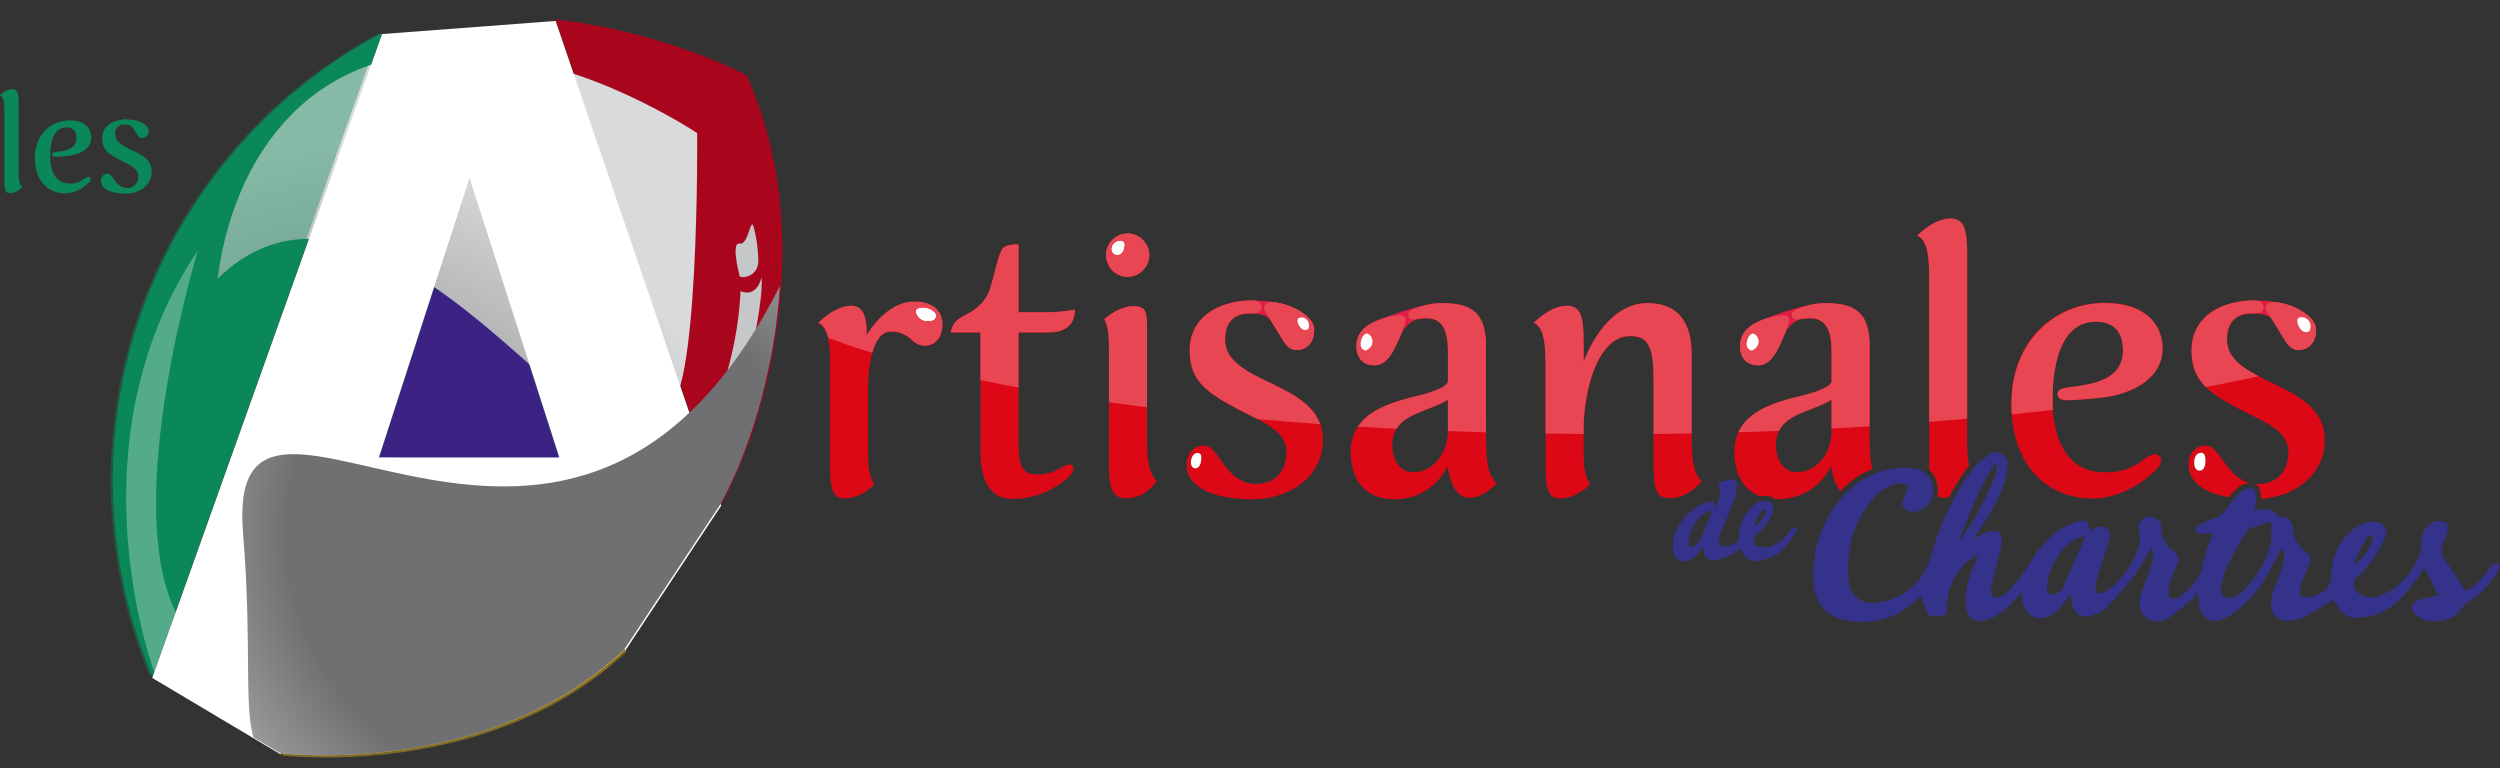 <svg xmlns="http://www.w3.org/2000/svg" xmlns:xlink="http://www.w3.org/1999/xlink" viewBox="0 0 696.12 213.95"><rect x="0" y="0" width="696.12" height="213.95" fill="#333333" stroke="none"/><defs><style>.cls-1,.cls-2,.cls-3,.cls-4{fill:none;}.cls-2{clip-path:url(#clip-path);}.cls-3{clip-path:url(#clip-path-2);}.cls-4{clip-path:url(#clip-path-3);}.cls-5{isolation:isolate;}.cls-6{fill:#dd0816;}.cls-7{fill:#34328a;fill-rule:evenodd;}.cls-8{fill:#df1d43;}.cls-9{fill:#e94653;}.cls-10,.cls-18,.cls-23,.cls-26{fill:#fff;}.cls-11{fill:#007dc5;}.cls-12,.cls-22{fill:#eebb1d;}.cls-13,.cls-19{fill:#0b8859;}.cls-14{fill:#a9061e;}.cls-15{fill:#3c2282;}.cls-16{fill:#c6c7c8;}.cls-16,.cls-17,.cls-21,.cls-25,.cls-26{mix-blend-mode:overlay;}.cls-17{fill:url(#radial-gradient);}.cls-18{opacity:0.5;}.cls-19,.cls-22{opacity:0.4;}.cls-20{clip-path:url(#clip-path-4);}.cls-21{fill:url(#radial-gradient-2);}.cls-23,.cls-26{opacity:0.3;}.cls-24{clip-path:url(#clip-path-5);}.cls-25{fill:url(#radial-gradient-3);}</style><clipPath id="clip-path"><polygon class="cls-1" points="155.47 122.6 130.39 44.54 105.04 122.6 155.47 122.6"/></clipPath><clipPath id="clip-path-2"><path class="cls-2" d="M94,156.7,77.57,204.9s57.82,7.23,96.24-28.92l-6.76-19.28Z"/></clipPath><clipPath id="clip-path-3"><path class="cls-3" d="M30.72,128.75a141.16,141.16,0,0,0,11,54.8L105.92,3.69A141.54,141.54,0,0,0,30.72,128.75Z"/></clipPath><radialGradient id="radial-gradient" cx="596.14" cy="365.62" r="121.84" gradientTransform="matrix(0.87, 0.16, -0.13, 0.97, -370, -294.26)" gradientUnits="userSpaceOnUse"><stop offset="0.01" stop-color="#707072"/><stop offset="0.24" stop-color="#8a8b8d"/><stop offset="0.38" stop-color="#9c9ea0"/><stop offset="0.56" stop-color="#aaacae"/><stop offset="0.92" stop-color="#d0d1d2"/><stop offset="1" stop-color="#d9dadb"/></radialGradient><clipPath id="clip-path-4" transform="translate(0 4.83)"><path class="cls-4" d="M207.66,15.46C192.34,7.7,171.6,1.83,154.86,0h-.48l46.25,135.47C214.32,111,227.45,58.45,207.66,15.46Z"/></clipPath><radialGradient id="radial-gradient-2" cx="154.93" cy="158.06" r="152.64" gradientTransform="translate(-0.48 -8.49) scale(0.87 0.87)" gradientUnits="userSpaceOnUse"><stop offset="0.01" stop-color="#58585a"/><stop offset="0.32" stop-color="#737375"/><stop offset="0.53" stop-color="#87888a"/><stop offset="0.64" stop-color="#959698"/><stop offset="0.85" stop-color="#bbbcbd"/><stop offset="1" stop-color="#d9dadb"/></radialGradient><clipPath id="clip-path-5" transform="translate(0 4.83)"><path class="cls-1" d="M78,204.9s57.53,7.19,95.75-28.77l26.7-40.31c13.62-24.4,26.68-76.64,7-119.42C192.21,8.68,171.57,2.84,154.91,1h-.48L106.22,4.69a141,141,0,0,0-63.89,179Z"/></clipPath><radialGradient id="radial-gradient-3" cx="153.68" cy="143.73" r="126.67" gradientUnits="userSpaceOnUse"><stop offset="0" stop-color="#707072"/><stop offset="0.26" stop-color="#707072"/><stop offset="0.26" stop-color="#707072"/><stop offset="0.58" stop-color="#707072"/><stop offset="0.75" stop-color="#8f9091"/><stop offset="1" stop-color="#c6c7c8"/></radialGradient></defs><g class="cls-5"><g id="Calque_2" data-name="Calque 2"><g id="Calque_1-2" data-name="Calque 1"><path class="cls-6" d="M257.53,91.45c-3.93,0-3.71-3.92-9.55-3.92-4.77,0-6.25,8.8-6.25,15.69V122c0,3.07.32,5.62,1.7,8a12.17,12.17,0,0,1-7.74,3.94c-2.44,0-4.56,0-4.56-8.7v-29c0-6.46-.85-10.07-3.29-11,0,0,4.45-4.77,9.22-4.77,4,0,4.25,4.77,4.25,8.16,3-4.87,7.84-9.33,13.14-9.33,3.5,0,7.95,1.17,7.95,6.47C262.4,88.37,260.92,91.45,257.53,91.45Zm-.44-10.51c-.87,0-2,.27-2,1a3.2,3.2,0,0,0,3.29,2.6c1.75,0,2.19-.79,2.19-1.56S258.85,80.94,257.09,80.94Z" transform="translate(0 4.83)"/><path class="cls-6" d="M292,87.74h-8.38V116.9c0,6.14,0,10.39,5.09,10.39,5.3,0,7.42-2.76,9-2.76.53,0,1.16,0,1.16,1.17,0,1-.95,2-1.9,2.75a22.84,22.84,0,0,1-14.74,5.62c-3.92,0-9.22-1.37-9.22-13.57V87.74h-8.27c.74-3.5,2.44-3.92,5.51-5.61,1.27-.75,4-3,5-5.42,1.49-3.71,2.44-10.18,3.93-12.29.95-1.38,4.45-1.16,4.45-1.16V82.13h8.69a49.11,49.11,0,0,0,7-.75C299.32,85.09,297.2,87.74,292,87.74Z" transform="translate(0 4.83)"/><path class="cls-6" d="M314,133.87c-2.44,0-5.2,0-5.2-8.59V93.57c0-3.39,0-7.21-1.27-9.54,0,0,3.92-3.6,8.05-3.6,3.4,0,3.82,1.38,3.82,6v31.92c0,6.89,1.27,9.32,2.76,10.8C320.44,131.21,317.89,133.87,314,133.87Zm0-61.61a6,6,0,1,1,6-6A6.11,6.11,0,0,1,314,72.26Zm-2.1-9.91a2.24,2.24,0,0,0-2.3,2.12,1.51,1.51,0,0,0,1.58,1.62c1.15,0,1.87-1.25,1.87-2.74C313,62.85,313,62.35,311.88,62.35Z" transform="translate(0 4.83)"/><path class="cls-6" d="M348.65,134.18c-11.87,0-18.23-3.93-18.23-9.54,0-3.72,2.44-5.41,4.87-5.41,4.14,0,5.94,10.7,14.42,10.7,4.88,0,8.49-3.07,8.49-8.9,0-5.52-5.41-7.84-12.2-11.24-10.49-5.4-14.73-8.69-14.73-17.06,0-9.76,8.8-13.89,17.28-13.89,1.59,0,2.75.63,2.75,2,0,1.59-2.12,1.59-3.17,1.59-5.2,0-7,3.29-7,7.22,0,4.12,2.54,7.3,10.07,10.91,7.32,3.71,17.17,7.22,17.17,17.07C368.37,127.82,359.26,134.18,348.65,134.18Zm-15-12.87c-1.17-.15-1.88.82-2.06,2.18-.13,1,.2,2,1.08,2.06,1.17.15,1.63-1.2,1.76-2.22C334.62,122.14,334.42,121.4,333.69,121.31Zm27.37-28.69c-2.23,0-3.29-1.8-4.88-4.45l-2.86-4.67C352.36,82,352,81.7,352,81c0-1.26,1-1.58,2.13-1.58,4.24,0,11.76,3.5,11.76,7.62C365.93,90.82,363.6,92.62,361.06,92.62Zm1.37-9c-.57,0-1.16.14-1.16.86,0,1.17,1.16,2.61,2,2.61,1.17,0,1.17-.57,1.17-1.44A2.09,2.09,0,0,0,362.43,83.62Z" transform="translate(0 4.83)"/><path class="cls-6" d="M408.89,133.76c-3,0-5.19-3.71-5.72-8.71l-1.06,1.61a16,16,0,0,1-13.57,7.52c-7.32,0-12.41-4-12.41-13.36,0-12.51,15.27-14.31,21.21-16.12,2.76-.85,5.83-2.11,5.83-3.39V93.15c0-4.35-.74-9.33-5.83-9.33-1.91,0-3.29.32-3.92.32s-1.28-.32-1.28-1.49c0-1.38,5.52-3.07,9.23-3.07,7.52,0,12.4,2,12.4,11.77v21.84c0,10.39.21,13.47,3,16.64C414.09,132.27,412.18,133.76,408.89,133.76Zm-19.5-43.9c-1.7,3.82-3.5,7-6.68,7s-5-2-5-5.3c0-2.22.84-4.77,4.77-6.68A22,22,0,0,1,389.81,83c.74,0,1.49,0,1.49,1.49C391.3,84.88,390.87,86.47,389.39,89.86Zm-8.64-1.62A2.59,2.59,0,0,0,379,91c0,1.65.41,1.92,1.23,1.91,1.23,0,1.64-1.37,1.64-2.45C381.84,88.64,381.3,88.24,380.75,88.24Zm22.42,18.27a35.51,35.51,0,0,1-4.77,2.22c-5.62,2.23-10.71,3.82-10.71,10.5,0,3.29,1.7,7.43,5.73,7.43,6,0,9.75-5.84,9.75-11.46Z" transform="translate(0 4.83)"/><path class="cls-6" d="M465.12,133.87c-2.44,0-4.67,0-4.67-8.59V100.89c0-8.8-1.37-12.09-6.47-12.09-9.22,0-13,15.37-13,26V122c0,3.07.31,5.62,1.79,8-1.69,2-5.4,3.94-7.83,3.94s-4.57,0-4.57-8.59V96.12c0-6.46-.85-10.07-3.28-11,0,0,4.45-4.77,9.22-4.77,4,0,4.67,3.39,4.67,10.18v5.4c3.07-8.05,9.22-16.32,17.7-16.32,10.92,0,12.4,8.59,12.4,14.42v24.39c0,6.89,1.28,9.32,2.76,10.8C472.11,131.21,469,133.87,465.12,133.87Z" transform="translate(0 4.83)"/><path class="cls-6" d="M586.15,105.77c-4.24.53-8.69.85-10.6.85s-2.65-.54-2.65-1.81,1.58-1.59,4-1.9c5.72-.75,14.21-1.91,14.21-10.18,0-3.71-1.38-8-7.53-8-9.33,0-12.08,10.8-12.08,21.94,0,9.12,3.17,20,14.41,20a16.55,16.55,0,0,0,10.7-3.28c1.07-.75,2.23-1.69,3.4-1.69a1.55,1.55,0,0,1,1.7,1.69c0,1.38-.74,1.9-1.7,2.87-3.08,3.17-9.86,7.73-17.28,7.73-12.2,0-22.69-8.7-22.69-26.51s12.51-28,25.87-28c12.51,0,16.22,7,16.22,12.61C602.16,101.63,591.77,105,586.15,105.77Z" transform="translate(0 4.83)"/><path class="cls-6" d="M635.16,88.17c1.58,2.65,2.64,4.45,4.87,4.45,2.55,0,4.88-1.8,4.88-5.63,0-4.12-7.53-7.62-11.76-7.62-1.17,0-2.13.32-2.13,1.58,0,.75.32,1.06,1.28,2.55Zm6.42-4.55a2.09,2.09,0,0,1,2,2c0,.87,0,1.44-1.16,1.44-.88,0-2-1.44-2-2.61C640.42,83.76,641,83.62,641.58,83.62Z" transform="translate(0 4.83)"/><path class="cls-1" d="M613,121.24c-1.34,0-2,1.21-2,2.79,0,1.19.51,2.2,1.51,2.2,1.33,0,1.66-1.6,1.66-2.79C614.12,122.06,613.79,121.24,613,121.24Z" transform="translate(0 4.83)"/><path class="cls-1" d="M487.21,93.07c1.3,0,1.73-1.45,1.73-2.6,0-1.88-.58-2.3-1.15-2.3s-1.86,1-1.86,2.88S486.35,93.07,487.21,93.07Z" transform="translate(0 4.83)"/><path class="cls-1" d="M494.5,119.23c0,3.29,1.71,7.43,5.74,7.43,6,0,9.74-5.84,9.74-11.46v-8.69a36,36,0,0,1-4.76,2.22C499.6,111,494.5,112.55,494.5,119.23Z" transform="translate(0 4.83)"/><path class="cls-6" d="M489.53,96.86c3.18,0,5-3.18,6.68-7,1.48-3.39,1.9-5,1.9-5.4,0-1.49-.74-1.49-1.48-1.49a21.93,21.93,0,0,0-7.31,1.91c-3.93,1.91-4.78,4.46-4.78,6.68C484.54,94.85,486.35,96.86,489.53,96.86Zm-1.74-8.69c.57,0,1.15.42,1.15,2.3,0,1.15-.43,2.6-1.73,2.6-.86,0-1.28-.29-1.28-2S487.21,88.17,487.79,88.17Z" transform="translate(0 4.83)"/><path class="cls-6" d="M518.1,127.38a23.79,23.79,0,0,1,3.27-1.64c-.7-2.57-.78-6.19-.78-12.55V91.35c0-9.76-4.87-11.77-12.4-11.77-3.72,0-9.23,1.69-9.23,3.07,0,1.17.53,1.49,1.28,1.49s2-.32,3.91-.32c5.09,0,5.83,5,5.83,9.33v8.16c0,1.28-3.07,2.54-5.83,3.39-5.93,1.81-21.2,3.61-21.2,16.12a16.77,16.77,0,0,0,1.41,7.23s.09.08.13.13a2.77,2.77,0,0,1,.61,1.18,9.87,9.87,0,0,0,5.1,4,6.23,6.23,0,0,1,1.22-.12l.6,0a3.57,3.57,0,0,1,2.13.88c.4,0,.8,0,1.21,0a16,16,0,0,0,13.57-7.52l1.05-1.61a13.43,13.43,0,0,0,2.47,6.93A26.56,26.56,0,0,1,518.1,127.38ZM510,115.2c0,5.62-3.7,11.46-9.74,11.46-4,0-5.74-4.14-5.74-7.43,0-6.68,5.1-8.27,10.72-10.5a36,36,0,0,0,4.76-2.22Z" transform="translate(0 4.83)"/><path class="cls-6" d="M538.91,128.4a8.23,8.23,0,0,1,.5,5,5.11,5.11,0,0,0,2.3.35,7.3,7.3,0,0,0,.94-.06,64.78,64.78,0,0,1,4.41-7.26c.37-.53.78-1.09,1.24-1.65a31.53,31.53,0,0,1-.54-6.52v-52c0-6.79-.64-10.18-4.67-10.18-4.77,0-9.22,4.77-9.22,4.77,2.43,1,3.29,4.56,3.29,11v53.33c0,.28,0,.52,0,.78A6.41,6.41,0,0,1,538.91,128.4Z" transform="translate(0 4.83)"/><path class="cls-6" d="M623.38,130.77a5.22,5.22,0,0,1,3.18-1.07h.11c-6.78-1.52-8.61-10.48-12.4-10.48-2.44,0-4.87,1.69-4.87,5.41,0,4.37,3.86,7.71,11.17,9A23.63,23.63,0,0,1,623.38,130.77Zm-10.92-4.54c-1,0-1.51-1-1.51-2.2,0-1.58.67-2.79,2-2.79.83,0,1.16.82,1.16,2.2C614.12,124.63,613.79,126.23,612.46,126.23Z" transform="translate(0 4.83)"/><path class="cls-6" d="M629.63,134v.09c9.72-.75,17.71-6.93,17.71-16.46,0-9.85-9.86-13.36-17.18-17.07C622.65,97,620.1,93.78,620.1,89.66c0-3.93,1.8-7.22,7-7.22,1.06,0,3.18,0,3.18-1.59,0-1.38-1.17-2-2.76-2-8.48,0-17.28,4.13-17.28,13.89,0,8.37,4.24,11.66,14.74,17.06,6.79,3.4,12.2,5.72,12.2,11.24,0,5.83-3.61,8.9-8.49,8.9a9,9,0,0,1-1.05-.06,2,2,0,0,1,.39.13C629.37,130.63,629.51,132.43,629.63,134Z" transform="translate(0 4.83)"/><path class="cls-7" d="M556.61,121.1c2.14,1.09,2.63,2.1,2.36,4.61-.46,4.33-2.44,8.08-4.52,11.77-1.45,2.56-3.07,5-4.78,7.79a18.33,18.33,0,0,1,3.49-1.91c1.09-.32,2.59-.54,3.42,0,.66.41.94,2.09.75,3.07-.75,3.73-1.8,7.4-2.65,11.1-.32,1.4-.93,3.32.74,3.92.92.35,2.77-.55,3.58-1.45a51.48,51.48,0,0,0,6.09-7.82c2.93-4.78,6.35-8.91,11.63-11.18.34-.14.69-.27,1-.38,3.16-1,3.82-.58,4.1,2.58.64-.42,1.2-1.05,1.85-1.16,1-.17,2.35-.37,3.07.13a3.25,3.25,0,0,1,.66,2.8c-.67,2.74-1.63,5.39-2.46,8.09-.51,1.69-1.1,3.38-1.44,5.11a2.54,2.54,0,0,0,.53,2.13c.41.3,1.53,0,2.11-.34,4.05-2.56,6.65-6.31,8.56-10.62a9.4,9.4,0,0,0,1-6.19c-.54-2.28.69-3.93,2.56-4.16a3.24,3.24,0,0,1,3.53,3.23,7.9,7.9,0,0,0,3.49,6.36,2.88,2.88,0,0,1,1,3.76,54.67,54.67,0,0,0-2.16,5.28c-.33,1.18-.65,3,0,3.69,1.23,1.28,2.78.12,3.9-.82,2.55-2.16,4.72-4.51,5.35-8.1.51-2.92,1.77-5.71,2.73-8.66-1.25,0-2.42.07-3.58,0A5.22,5.22,0,0,1,611,143c.33-.48.55-1.16,1-1.41a23,23,0,0,1,4.32-2,6.74,6.74,0,0,0,3.84-3.06,21.54,21.54,0,0,1,4.14-4.65,3.53,3.53,0,0,1,3.11-.57c.61.29.72,1.9.8,2.94a11.69,11.69,0,0,1-.41,2.59c2.09.8,5.16-1,6.46,2.26,2.39-.31,3.93.62,4.14,3.1a8.2,8.2,0,0,0,3.62,6.49,2.79,2.79,0,0,1,1,3.45c-.42,1.28-1,2.51-1.52,3.75a9.37,9.37,0,0,0-.86,2,29.08,29.08,0,0,0-.19,3.38,11.75,11.75,0,0,0,3.51,0c3-1,5.17-2.33,5.23-6.3a16,16,0,0,1,6.47-12.74,9.6,9.6,0,0,1,4.68-1.79c3.24-.31,4.9,1.76,3.64,4.76a44.72,44.72,0,0,1-4.54,7.5,19,19,0,0,1-2.86,2.89,3,3,0,0,0,.67,5.1,6.42,6.42,0,0,0,5.54.25c5.57-2,8.86-6.29,11-11.52.57-1.41.2-3.18.54-4.71.54-2.48,2.6-4.37,4.57-4.48,2.15-.13,3.15,1,2.6,3.09a10.5,10.5,0,0,1-1,2.58c-1.21,2-.69,3.74.5,5.49,1.86,2.73,3.67,5.5,5.58,8.35,2.72-1.39,4.83-3.84,6.73-6.53.72-1,1.49-1.92,2.76-.63v.74a26.87,26.87,0,0,1-9.4,9.92,3.81,3.81,0,0,0-1.1,1.16c-2.56,4.07-9.19,5.1-12.86,2-1.63-1.38-1.53-3,.37-4a16.75,16.75,0,0,1,3.35-.94c.74-.18,1.51-.31,2.56-.53-1.36-2.59-2.59-5-3.93-7.52-1.58,2.16-3,4.23-4.53,6.16-2.73,3.34-6,6.05-10.29,7.11-5.57,1.37-7.82.39-10.52-4.54-2.37,1.48-4.7,3-7.14,4.41A13.47,13.47,0,0,1,639,167.8c-4.82,1.09-7.61-1.86-6.35-6.8.52-2.07,1.5-4,2.18-6.05a33.55,33.55,0,0,0,1.26-4.59,6.42,6.42,0,0,0-.36-2.15l-.52,0c-1,1.84-2.1,3.66-3.06,5.54a33.4,33.4,0,0,1-10.86,12.57c-5.19,3.55-8.86,1.6-9.21-4.69,0-.25,0-.49-.05-.74l-.61-.59c-.21.49-.28,1.13-.65,1.43q-3.28,2.79-6.71,5.41a5.49,5.49,0,0,1-2,.8c-4.34,1-7.21-2.17-6-6.9.53-2.07,1.51-4,2.19-6.05a33.51,33.51,0,0,0,1.25-4.59,8.85,8.85,0,0,0-.45-2.64,94.2,94.2,0,0,1-5,8c-2.4,3.09-5.08,6-7.78,8.82a8.59,8.59,0,0,1-3.19,1.77c-3.37,1.28-5.48.08-6.2-3.44a20.18,20.18,0,0,1-.26-2.42c-.92,1.21-1.68,2.34-2.57,3.36a13.28,13.28,0,0,1-2.3,2.13c-1.74,1.21-3.65,1.87-5.71.86s-2.82-3-3-5.15c0-.36,0-.73-.07-1.53-.82.87-1.4,1.53-2,2.16-2.33,2.38-4.69,4.74-8.1,5.55-2.86.69-4.94-.54-5.4-3.45-.71-4.48.81-8.6,2.44-12.66.22-.55.49-1.08.74-1.62l-.36-.41a26.28,26.28,0,0,0-3.44,2.73,18.74,18.74,0,0,0-4.85,11.69c-.06.87.55,2.1-1,2.41s-3.46.81-4.46-1a29.86,29.86,0,0,1-1.6-4.57c-.54.5-1.2,1.15-1.89,1.76a21.63,21.63,0,0,1-18.71,5.18c-5.51-.91-8.71-4.34-9.31-10-1.15-10.76,4.13-23.46,13.91-29.35a21.64,21.64,0,0,1,13.44-3c2.31.22,4.38,1.1,5.32,3.39a6.32,6.32,0,0,1-1.13,7.06,6.14,6.14,0,0,1-3.86,1.66c-2.67.11-3.76-2.13-2.37-4.42a1.29,1.29,0,0,0,.19-.32c.3-.87.59-1.75.88-2.63-1.06-.19-2.27-.81-3.14-.49a14.76,14.76,0,0,0-5.42,2.9c-6.51,6.49-8.76,14.69-8.17,23.63.34,5.18,4.06,7.56,9.29,6.45A18.05,18.05,0,0,0,536.07,154c1.56-2.71,2.06-6,3.17-9a77.22,77.22,0,0,1,9-17.7,16.83,16.83,0,0,1,6.9-6.16Zm75.64,19.34c-1.76.57-3.53,1.06-5.24,1.72a3.59,3.59,0,0,0-1.66,1.37,93.18,93.18,0,0,0-4.8,8.48,25.38,25.38,0,0,0-2.14,6.94c-.32,2.23,1.86,3.52,3.86,2.41a13,13,0,0,0,3.39-2.8C630.11,153.38,633.47,147.76,632.25,140.44Zm-51.61,4.07a12,12,0,0,0-3,.89A17.61,17.61,0,0,0,570,158.6c-.21,2,1.3,2.74,3,1.65a3.63,3.63,0,0,0,1.4-1.43C576.43,154.26,578.39,149.67,580.64,144.51Zm-35.36,1.76a81,81,0,0,0,10.42-19.12,11.72,11.72,0,0,0,.34-2.6l-.68-.15C551,131.2,548.24,138.78,545.28,146.27Zm110.15,5.53c.21.1.41.22.61.32,1.93-1.92,3.85-3.87,4.59-6.63.11-.43-.17-1-.27-1.46-.41.21-1,.3-1.2.62C657.87,147,656.67,149.41,655.43,151.8Z" transform="translate(0 4.83)"/><path class="cls-7" d="M477.59,136.62c1.15-2.4,1.87-4.5.72-7a32.08,32.08,0,0,1,3.6-.9c1.25-.17,2,.5,1.83,1.74a19.62,19.62,0,0,1-1,4.33c-1.14,3-2.44,6-3.64,9.06a9.22,9.22,0,0,0-.46,1.88c-.21,1.27.19,1.72,1.49,1.61a9.34,9.34,0,0,0,2-.44c1.93-.64,1.93-.74,2.1-2.78a11.85,11.85,0,0,1,3.78-8,4.84,4.84,0,0,1,3.89-1.41,1.82,1.82,0,0,1,1.85,2c-.1,2.17-1.4,3.77-2.71,5.33-.62.73-1.33,1.38-2,2a1.94,1.94,0,0,0,.89,3.44,6.91,6.91,0,0,0,3.46-.27,10.62,10.62,0,0,0,4.88-4.07c.43-.58.92-1.5,1.66-1s0,1.33-.34,1.89c-1.69,2.6-3.57,5.06-6.5,6.34a13.08,13.08,0,0,1-4.1,1c-1.92.16-3-.76-4.4-3.36-1,.59-1.89,1.26-2.91,1.75a17.28,17.28,0,0,1-3.54,1.3c-2.31.51-3.72-.67-3.81-3,0-.22,0-.44,0-.83-.67.85-1.19,1.6-1.79,2.27a7.77,7.77,0,0,1-1.47,1.28c-2.54,1.62-5.16.25-5.27-2.77-.15-3.86,1.55-7,4.16-9.65a11.75,11.75,0,0,1,5.65-3.39C477.15,134.6,477.5,134.85,477.59,136.62Zm-1,.72a5.36,5.36,0,0,0-1.57.44,11,11,0,0,0-4.85,8.33c-.12,1.19.83,1.72,1.8,1a5.41,5.41,0,0,0,1.59-2c1.06-2.32,2-4.71,3-7.07A3,3,0,0,0,476.59,137.34Zm12.07,4.45a8.14,8.14,0,0,0,2.87-4c.06-.23-.12-.54-.18-.81-.23.1-.55.11-.69.28A8.93,8.93,0,0,0,488.66,141.79Z" transform="translate(0 4.83)"/><path class="cls-8" d="M389.66,89.16s1.76-4.77,5.94-5.3l4.06-4.12s-5.17.26-16.28,4.71Z" transform="translate(0 4.83)"/><path class="cls-8" d="M496.35,89.16s1.76-4.77,5.95-5.3l4.05-4.12s-5.17.26-16.28,4.71Z" transform="translate(0 4.83)"/><path class="cls-8" d="M357.25,79.85a33.13,33.13,0,0,0-14.07-.41l2.79,3.2s5.71-.89,7.68,1.49Z" transform="translate(0 4.83)"/><path class="cls-8" d="M636.4,79.85a33.13,33.13,0,0,0-14.07-.41l2.79,3.2s5.71-.89,7.68,1.49Z" transform="translate(0 4.83)"/><path class="cls-9" d="M258.41,84.55c1.75,0,2.19-.79,2.19-1.56s-1.75-2.07-3.51-2.07c-.87,0-2,.27-2,1A3.2,3.2,0,0,0,258.41,84.55Z" transform="translate(0 4.83)"/><path class="cls-9" d="M314,72.24a6,6,0,1,1,6-6A6.11,6.11,0,0,1,314,72.24ZM361.06,92.6c-2.23,0-3.29-1.8-4.88-4.45l-2.86-4.67c-1-1.49-1.28-1.8-1.28-2.55,0-1.26,1-1.58,2.13-1.58,4.24,0,11.76,3.5,11.76,7.62C365.93,90.8,363.6,92.6,361.06,92.6Zm28.33-2.76c-1.7,3.82-3.5,7-6.68,7s-5-2-5-5.31c0-2.22.84-4.77,4.77-6.68A22,22,0,0,1,389.81,83c.74,0,1.49,0,1.49,1.49C391.3,84.86,390.87,86.45,389.39,89.84Zm106.82,0c-1.71,3.82-3.5,7-6.68,7s-5-2-5-5.31c0-2.22.85-4.77,4.78-6.68A21.93,21.93,0,0,1,496.63,83c.74,0,1.48,0,1.48,1.49C498.11,84.86,497.69,86.45,496.21,89.84ZM640,92.6c-2.23,0-3.29-1.8-4.87-4.45l-2.86-4.67c-1-1.49-1.28-1.8-1.28-2.55,0-1.26,1-1.58,2.13-1.58,4.23,0,11.76,3.5,11.76,7.62C644.91,90.8,642.58,92.6,640,92.6Z" transform="translate(0 4.83)"/><path class="cls-9" d="M487.79,88.15c-.58,0-1.86,1-1.86,2.88s.42,2,1.28,2c1.3,0,1.73-1.45,1.73-2.6C488.94,88.57,488.36,88.15,487.79,88.15Z" transform="translate(0 4.83)"/><path class="cls-9" d="M362.43,83.6c-.57,0-1.16.14-1.16.86,0,1.17,1.16,2.61,2,2.61,1.17,0,1.17-.57,1.17-1.44A2.09,2.09,0,0,0,362.43,83.6Z" transform="translate(0 4.83)"/><path class="cls-9" d="M641.58,83.6c-.57,0-1.16.14-1.16.86,0,1.17,1.16,2.61,2,2.61,1.16,0,1.16-.57,1.16-1.44A2.09,2.09,0,0,0,641.58,83.6Z" transform="translate(0 4.83)"/><path class="cls-9" d="M380.75,88.22A2.59,2.59,0,0,0,379,90.94c0,1.65.41,1.92,1.23,1.91,1.23,0,1.64-1.37,1.64-2.45C381.84,88.62,381.3,88.22,380.75,88.22Z" transform="translate(0 4.83)"/><path class="cls-9" d="M311.88,62.33a2.24,2.24,0,0,0-2.3,2.12,1.51,1.51,0,0,0,1.58,1.62c1.15,0,1.87-1.25,1.87-2.74C313,62.83,313,62.33,311.88,62.33Z" transform="translate(0 4.83)"/><path class="cls-9" d="M248,87.51c5.84,0,5.62,3.92,9.55,3.92,3.39,0,4.87-3.07,4.87-5.83,0-5.3-4.45-6.47-7.95-6.47-5.3,0-10.17,4.46-13.14,9.33,0-3.39-.22-8.16-4.25-8.16-4.77,0-9.22,4.77-9.22,4.77,1.37.53,2.23,1.9,2.73,4.14q5.67,2.17,12.31,4.22C243.83,90,245.43,87.51,248,87.51Zm9.11-6.59c1.76,0,3.51,1.16,3.51,2.07s-.44,1.56-2.19,1.56a3.2,3.2,0,0,1-3.29-2.6C255.12,81.19,256.22,80.92,257.09,80.92Z" transform="translate(0 4.83)"/><path class="cls-9" d="M292,87.72c5.19,0,7.31-2.65,7.31-6.35a49.75,49.75,0,0,1-7,.74h-8.69V63.24s-3.5-.22-4.45,1.16c-1.49,2.11-2.44,8.58-3.93,12.29-.95,2.44-3.71,4.68-5,5.42-3.07,1.69-4.77,2.11-5.51,5.61H273V101q5.14,1.07,10.6,2.07V87.72Z" transform="translate(0 4.83)"/><path class="cls-9" d="M314,60.16a6,6,0,1,0,6,6A6.11,6.11,0,0,0,314,60.16Zm-2.82,5.91a1.51,1.51,0,0,1-1.58-1.62,2.24,2.24,0,0,1,2.3-2.12c1.15,0,1.15.5,1.15,1C313,64.82,312.31,66.07,311.16,66.07Z" transform="translate(0 4.83)"/><path class="cls-9" d="M315.56,80.41c-4.13,0-8.05,3.6-8.05,3.6,1.27,2.33,1.27,6.15,1.27,9.54v13.6q5.21.75,10.6,1.42V86.45C319.38,81.79,319,80.41,315.56,80.41Z" transform="translate(0 4.83)"/><path class="cls-9" d="M354.17,79.35c-1.17,0-2.13.32-2.13,1.58,0,.75.32,1.06,1.28,2.55l2.86,4.67c1.59,2.65,2.65,4.45,4.88,4.45,2.54,0,4.87-1.8,4.87-5.63C365.93,82.85,358.41,79.35,354.17,79.35Zm9.13,7.72c-.87,0-2-1.44-2-2.61,0-.72.59-.86,1.16-.86a2.09,2.09,0,0,1,2,2C364.47,86.5,364.47,87.07,363.3,87.07Z" transform="translate(0 4.83)"/><path class="cls-9" d="M351.2,100.55c-7.53-3.61-10.07-6.79-10.07-10.91,0-3.93,1.8-7.22,7-7.22,1.05,0,3.17,0,3.17-1.59,0-1.38-1.16-2-2.75-2-8.48,0-17.28,4.13-17.28,13.89,0,8.37,4.24,11.66,14.73,17.06,1.47.74,2.87,1.42,4.16,2.1q8.58.76,17.47,1.4C365.21,106.61,357.32,103.65,351.2,100.55Z" transform="translate(0 4.83)"/><path class="cls-9" d="M413.77,91.33c0-9.76-4.88-11.77-12.4-11.77-3.71,0-9.23,1.69-9.23,3.07,0,1.17.53,1.49,1.28,1.49s2-.32,3.92-.32c5.09,0,5.83,5,5.83,9.34v8.15c0,1.28-3.07,2.54-5.83,3.39-4.63,1.41-14.91,2.81-19.23,9.28,3.55.21,7.14.42,10.76.6,1.82-3,5.54-4.26,9.53-5.85a35.51,35.51,0,0,0,4.77-2.22v8.71q5.26.19,10.61.35c0-.75,0-1.53,0-2.38Z" transform="translate(0 4.83)"/><path class="cls-9" d="M389.81,83a22,22,0,0,0-7.31,1.91c-3.93,1.91-4.77,4.46-4.77,6.68,0,3.29,1.8,5.31,5,5.31s5-3.19,6.68-7c1.48-3.39,1.91-5,1.91-5.4C391.3,83,390.55,83,389.81,83Zm-9.61,9.9c-.82,0-1.23-.26-1.23-1.91a2.59,2.59,0,0,1,1.78-2.72c.55,0,1.09.4,1.09,2.18C381.84,91.48,381.43,92.85,380.2,92.85Z" transform="translate(0 4.83)"/><path class="cls-9" d="M458.65,79.56c-8.48,0-14.63,8.27-17.7,16.32v-5.4c0-6.78-.64-10.18-4.67-10.18-4.77,0-9.22,4.77-9.22,4.77,2.43,1,3.28,4.57,3.28,11v19.82q5.27.08,10.61.11v-1.28c0-10.6,3.81-26,13-26,5.1,0,6.47,3.29,6.47,12.09V116c3.55,0,7.09-.08,10.6-.15V94C471.05,88.15,469.57,79.56,458.65,79.56Z" transform="translate(0 4.83)"/><path class="cls-9" d="M496.63,83a21.93,21.93,0,0,0-7.31,1.91c-3.93,1.91-4.78,4.46-4.78,6.68,0,3.29,1.81,5.31,5,5.31s5-3.19,6.68-7c1.48-3.39,1.9-5,1.9-5.4C498.11,83,497.37,83,496.63,83Zm-9.42,10.1c-.86,0-1.28-.29-1.28-2s1.28-2.88,1.86-2.88,1.15.42,1.15,2.3C488.94,91.6,488.51,93.05,487.21,93.05Z" transform="translate(0 4.83)"/><path class="cls-9" d="M520.59,91.33c0-9.76-4.87-11.77-12.4-11.77-3.72,0-9.23,1.69-9.23,3.07,0,1.17.53,1.49,1.28,1.49s2-.32,3.91-.32c5.09,0,5.83,5,5.83,9.34v8.15c0,1.28-3.07,2.54-5.83,3.39-5,1.52-16.5,3-20.1,10.85q5.7-.18,11.31-.39c1.68-3.42,5.62-4.74,9.86-6.43a36,36,0,0,0,4.76-2.22v8q5.35-.28,10.61-.62V91.33Z" transform="translate(0 4.83)"/><path class="cls-9" d="M543.09,56c-4.77,0-9.22,4.77-9.22,4.77,2.43,1,3.29,4.57,3.29,11v40.86c3.57-.29,7.11-.59,10.6-.9V66.2C547.76,59.41,547.12,56,543.09,56Z" transform="translate(0 4.83)"/><path class="cls-9" d="M583.61,84.76c6.15,0,7.53,4.24,7.53,7.95,0,8.27-8.49,9.43-14.21,10.18-2.45.31-4,.63-4,1.9s.85,1.81,2.65,1.81,6.36-.32,10.6-.85c5.62-.75,16-4.14,16-13.58,0-5.61-3.71-12.61-16.22-12.61-13.36,0-25.87,10.28-25.87,28,0,1,0,2,.11,3q5.8-.6,11.43-1.27c-.06-.87-.08-1.74-.08-2.6C571.53,95.56,574.28,84.76,583.61,84.76Z" transform="translate(0 4.83)"/><path class="cls-9" d="M620.1,89.64c0-3.93,1.8-7.22,7-7.22,1.06,0,3.18,0,3.18-1.59,0-1.38-1.17-2-2.76-2-8.48,0-17.28,4.13-17.28,13.89,0,4.5,1.24,7.53,4,10.21q7.66-1.42,14.71-3C622.37,96.58,620.1,93.53,620.1,89.64Z" transform="translate(0 4.83)"/><path class="cls-9" d="M633.15,79.35c-1.17,0-2.13.32-2.13,1.58,0,.75.32,1.06,1.28,2.55l2.86,4.67c1.58,2.65,2.64,4.45,4.87,4.45,2.55,0,4.88-1.8,4.88-5.63C644.91,82.85,637.38,79.35,633.15,79.35Zm9.31,7.72c-.88,0-2-1.44-2-2.61,0-.72.59-.86,1.16-.86a2.09,2.09,0,0,1,2,2C643.62,86.5,643.62,87.07,642.46,87.07Z" transform="translate(0 4.83)"/><path class="cls-10" d="M257.06,80.92c-.87,0-2,.27-2,1a3.2,3.2,0,0,0,3.3,2.59c1.75,0,2.18-.79,2.18-1.55S258.82,80.92,257.06,80.92Z" transform="translate(0 4.83)"/><path class="cls-10" d="M258.39,84.53c1.75,0,2.18-.78,2.18-1.55s-1.75-2.08-3.51-2.08c-.87,0-2,.27-2,1A3.2,3.2,0,0,0,258.39,84.53Z" transform="translate(0 4.83)"/><path class="cls-10" d="M257.06,80.9c1.76,0,3.51,1.17,3.51,2.08s-.43,1.55-2.18,1.55a3.2,3.2,0,0,1-3.3-2.59C255.09,81.17,256.19,80.9,257.06,80.9Z" transform="translate(0 4.83)"/><path class="cls-10" d="M311.9,62.35a2.25,2.25,0,0,0-2.31,2.12,1.52,1.52,0,0,0,1.59,1.62c1.14,0,1.86-1.25,1.86-2.74C313,62.85,313,62.35,311.9,62.35Z" transform="translate(0 4.83)"/><path class="cls-10" d="M311.9,62.33a2.25,2.25,0,0,0-2.31,2.12,1.52,1.52,0,0,0,1.59,1.62c1.14,0,1.86-1.25,1.86-2.74C313,62.83,313,62.33,311.9,62.33Z" transform="translate(0 4.83)"/><path class="cls-10" d="M311.18,66.07a1.52,1.52,0,0,1-1.59-1.62,2.25,2.25,0,0,1,2.31-2.12c1.14,0,1.14.5,1.14,1C313,64.82,312.32,66.07,311.18,66.07Z" transform="translate(0 4.83)"/><path class="cls-10" d="M363.3,87.05c-.87,0-2-1.44-2-2.61,0-.73.59-.87,1.17-.87a2.09,2.09,0,0,1,2,2C364.46,86.48,364.46,87.05,363.3,87.05Z" transform="translate(0 4.83)"/><path class="cls-10" d="M379.21,92.14c-.67-.77-.3-2.91.74-3.81.64-.56,1.22-.15,1.66.36a2.46,2.46,0,0,1-.23,3.37C380.61,92.73,380.11,93.17,379.21,92.14Z" transform="translate(0 4.83)"/><path class="cls-10" d="M486.71,92.14c-.67-.77-.3-2.91.74-3.81.64-.56,1.22-.15,1.66.36a2.44,2.44,0,0,1-.23,3.37C488.11,92.73,487.61,93.17,486.71,92.14Z" transform="translate(0 4.83)"/><path class="cls-10" d="M641.89,87.64c-1-.06-2.28-1.83-2.2-3.2,0-.85.75-1,1.43-.93A2.43,2.43,0,0,1,643.35,86C643.29,87.05,643.25,87.72,641.89,87.64Z" transform="translate(0 4.83)"/><path class="cls-10" d="M612.46,126.23c-1,0-1.51-1-1.51-2.2,0-1.58.67-2.79,2-2.79.83,0,1.16.82,1.16,2.2C614.12,124.63,613.79,126.23,612.46,126.23Z" transform="translate(0 4.83)"/><path class="cls-10" d="M333.69,121.31c-1.17-.15-1.88.82-2.06,2.18-.13,1,.2,2,1.08,2.06,1.17.15,1.63-1.2,1.76-2.22C334.62,122.14,334.42,121.4,333.69,121.31Z" transform="translate(0 4.83)"/><polygon class="cls-11" points="105.51 127.69 155.78 127.69 130.78 49.88 105.51 127.69"/><path class="cls-12" d="M167.32,156.85H94.52L78.13,204.9s57.64,7.2,95.93-28.82Z" transform="translate(0 4.83)"/><path class="cls-13" d="M31.43,129a140.86,140.86,0,0,0,11,54.62l64-179.29A141.09,141.09,0,0,0,31.43,129Z" transform="translate(0 4.83)"/><path class="cls-14" d="M207.81,16.06C192.53,8.33,171.86,2.47,155.17.65h-.48l46.11,135C214.44,111.25,227.53,58.91,207.81,16.06Z" transform="translate(0 4.83)"/><polyline class="cls-15" points="146.32 98.41 155.69 127.59 105.51 127.69 121.03 79.89"/><path class="cls-16" d="M206.21,76.22s4.3,2.23,5.83-3.8c.68,5.9-3.67,27.06-7.07,35.9-5,13.08-10.71,22.24-12.9,24C180.84,136,204.38,114.21,206.21,76.22Z" transform="translate(0 4.83)"/><path class="cls-16" d="M211.16,68.07a40.7,40.7,0,0,0-1.26-9.54C209,55.1,208.49,63.39,206,63s-.27,7.91-.07,9C206.1,72.73,210.87,72.54,211.16,68.07Z" transform="translate(0 4.83)"/><path class="cls-17" d="M185,108.91c-7,43.85-74.56-84.54-124.42-36.14,5.09-39.25,31.6-68,73.5-61.83,28.61.33,60.05,21.29,60.05,21.29S194.78,110.57,185,108.91Z" transform="translate(0 4.83)"/><path class="cls-10" d="M154.71,1,106.39,4.65l-64,179.29,35.74,21.28,16.39-48.05h72.8l6.74,19.22L200.8,136Zm-49.2,121.54L121,74.73h0l9.75-30,25,77.82Z" transform="translate(0 4.83)"/><polygon class="cls-18" points="181.71 11.33 181.72 11.37 182.19 11.33 181.71 11.33"/><path class="cls-19" d="M30.77,129a140.86,140.86,0,0,0,11,54.62l64-179.29A141.1,141.1,0,0,0,30.77,129Z" transform="translate(0 4.83)"/><g class="cls-20"><path class="cls-21" d="M226.8,85.22c.56,55.19-185.35,52.36-185.33,3S82.05-2.22,132.79-3.79c30-.92,66.27-5.45,83.49,15.62C228.7,27,226.59,64,226.8,85.22Z" transform="translate(0 4.83)"/></g><path class="cls-13" d="M2.92,48.94c-.91,0-1.7,0-1.7-3.21V25.86c0-2.42-.31-3.76-1.22-4.11C0,21.75,1.66,20,3.43,20c1.51,0,1.74,1.26,1.74,3.79v19.4c0,2.57.44,3.48,1,4A4.44,4.44,0,0,1,2.92,48.94Z" transform="translate(0 4.83)"/><path class="cls-13" d="M19.48,38.5a39.44,39.44,0,0,1-4,.32c-.67,0-1-.2-1-.67s.59-.6,1.51-.71c2.13-.28,5.29-.71,5.29-3.8,0-1.38-.52-3-2.81-3-3.47,0-4.5,4-4.5,8.18,0,3.39,1.19,7.46,5.37,7.46a6.13,6.13,0,0,0,4-1.23,2.6,2.6,0,0,1,1.27-.62.58.58,0,0,1,.63.62c0,.52-.28.72-.63,1.08a9.79,9.79,0,0,1-6.44,2.88c-4.55,0-8.46-3.24-8.46-9.88s4.67-10.43,9.64-10.43c4.67,0,6.05,2.61,6.05,4.7C25.45,37,21.58,38.23,19.48,38.5Z" transform="translate(0 4.83)"/><path class="cls-13" d="M34.94,49.09c-4.42,0-6.8-1.46-6.8-3.56a1.82,1.82,0,0,1,1.82-2c1.54,0,2.22,4,5.38,4a3,3,0,0,0,3.15-3.32c0-2.06-2-2.92-4.54-4.2-3.91-2-5.49-3.22-5.49-6.35,0-3.63,3.28-5.18,6.44-5.18.59,0,1,.24,1,.75s-.79.59-1.18.59a2.39,2.39,0,0,0-2.61,2.7c0,1.54.94,2.72,3.75,4.06s6.4,2.69,6.4,6.37S38.89,49.09,34.94,49.09Zm-5.19-4.72c-.61,0-.91.46-.91,1.07s.23.85.69.85.76-.62.76-1.07S30.14,44.37,29.75,44.37ZM39.56,33.6c-.83,0-1.22-.67-1.82-1.66L36.68,30.2c-.35-.55-.47-.68-.47-.94,0-.48.35-.6.79-.6,1.58,0,4.38,1.32,4.38,2.84A1.85,1.85,0,0,1,39.56,33.6Zm.32-3.11c-.26,0-.52.05-.52.37,0,.52.52,1.17.9,1.17.53,0,.53-.26.53-.65A.92.92,0,0,0,39.88,30.49Z" transform="translate(0 4.83)"/><path class="cls-13" d="M37.09,30.91s-.38-1.19-2.75-1.07l-.43-1.31a10.94,10.94,0,0,1,4.6.41Z" transform="translate(0 4.83)"/><rect class="cls-13" x="39.03" y="35.27" width="1.81" height="1.93"/><rect class="cls-13" x="28.71" y="49.12" width="1.81" height="2.08"/><path class="cls-22" d="M167.65,157.52H94.85l-16.39,48s57.64,7.2,95.93-28.83Z" transform="translate(0 4.83)"/><path class="cls-23" d="M107.86,195.53s50-4.84,69.94-35.5l-9.24-20.52S164.15,169,107.86,195.53Z" transform="translate(0 4.83)"/><g class="cls-24"><path class="cls-25" d="M67.68,143.73c-5.45-66.48,92.5,50.5,151.55-73.12,5.87,68.82-40.5,129.94-102.52,136.28C55.81,213.12,73.15,210.34,67.68,143.73Z" transform="translate(0 4.83)"/></g><path class="cls-26" d="M55.13,64.84s-21.49,70-6.17,100.82l-5.8,17.23S18.72,119,55.13,64.84Z" transform="translate(0 4.83)"/></g></g></g></svg>